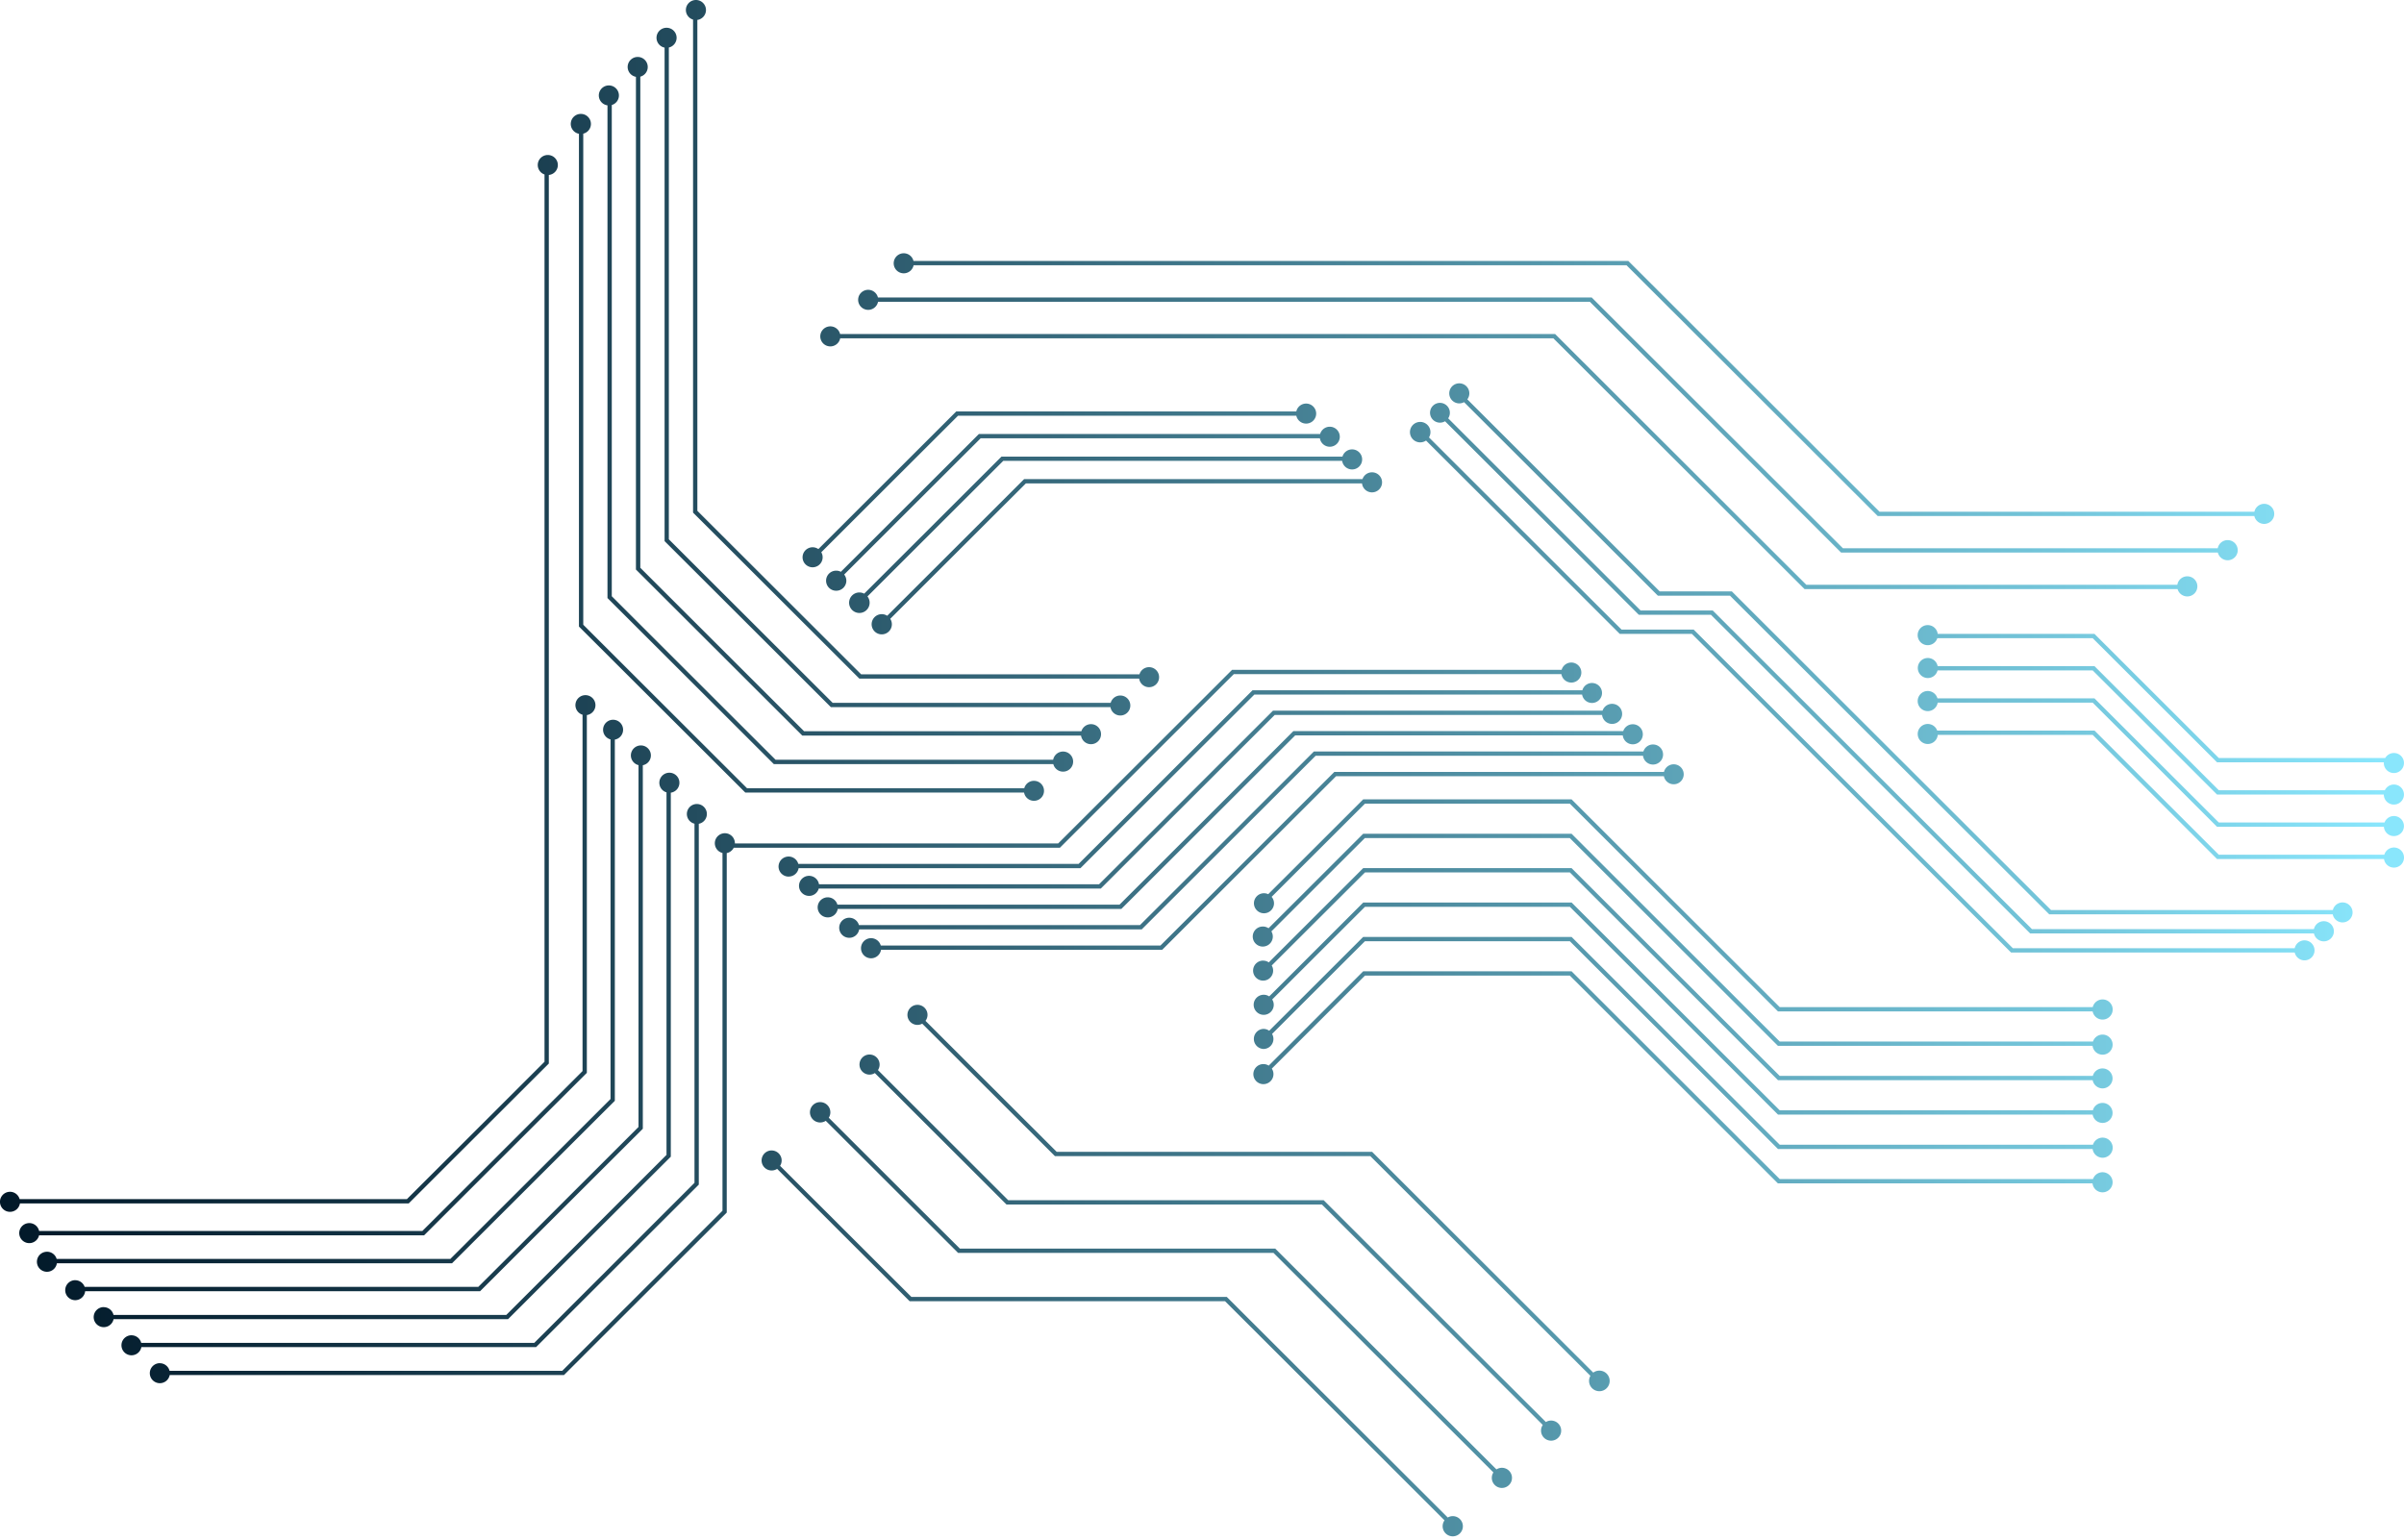 <svg width="590" height="378" fill="none" xmlns="http://www.w3.org/2000/svg"><path d="M312.671 221.748a2.43 2.43 0 00-.583-1.572l22.907-22.876h50.289l51.078 51.007h77.226a2.473 2.473 0 002.641 1.99 2.471 2.471 0 00.11-4.915 2.479 2.479 0 00-2.727 1.87h-76.827l-51.078-51.007h-51.145l-23.311 23.278a2.46 2.46 0 00-2.892.609 2.454 2.454 0 00-.223 2.943 2.462 2.462 0 002.767 1.037 2.463 2.463 0 001.771-2.364h-.003zm-2.73 5.717c.493-.001.976.146 1.385.423l23.232-23.2h51.146l51.081 51.006h76.888a2.468 2.468 0 012.855-1.647 2.468 2.468 0 011.949 2.657 2.464 2.464 0 01-2.434 2.222 2.468 2.468 0 01-2.475-2.176h-77.227l-51.078-51.007h-50.288l-22.948 22.916a2.457 2.457 0 01-1.766 3.7 2.462 2.462 0 01-2.726-3.065 2.463 2.463 0 012.385-1.829h.021zm.067 8.375c.493 0 .975.148 1.382.426l23.168-23.136h51.146l51.081 51.007h76.847a2.46 2.46 0 014.839.699 2.46 2.46 0 01-4.876.356h-77.227l-51.077-51.007h-50.289l-22.89 22.842a2.456 2.456 0 01-3.33 3.391 2.453 2.453 0 01-.277-4.083c.432-.33.96-.507 1.503-.506v.011zm.132 13.303a2.472 2.472 0 01-1.971-.995 2.463 2.463 0 013.326-3.531l23.077-23.044h51.145l51.068 51.007h76.857a2.456 2.456 0 012.757-1.783 2.459 2.459 0 012.073 2.543 2.454 2.454 0 01-2.308 2.334 2.466 2.466 0 01-1.677-.528 2.454 2.454 0 01-.896-1.511h-77.226l-51.078-51.007h-50.288l-22.775 22.743a2.433 2.433 0 01.198 2.252 2.457 2.457 0 01-1.337 1.333c-.299.124-.62.187-.945.187zm-.067 8.378a2.467 2.467 0 010-4.928c.509 0 1.005.16 1.419.456l23.066-23.034h51.146l51.081 51.007h76.888a2.466 2.466 0 012.834-1.684 2.465 2.465 0 01-.423 4.885 2.474 2.474 0 01-2.503-2.146h-77.226l-51.078-51.007h-50.289l-22.791 22.764a2.454 2.454 0 01-.896 3.362 2.445 2.445 0 01-1.235.325h.007zm245.6-128.904a2.466 2.466 0 01-2.405-1.935h-92.434l-61.646-61.56H224.216a2.459 2.459 0 01-2.415 1.979 2.462 2.462 0 112.391-3.034h175.443l61.646 61.56h92.001a2.46 2.46 0 011.845-1.87 2.475 2.475 0 012.486.855 2.467 2.467 0 01.3 2.609 2.47 2.47 0 01-2.227 1.396h-.013zm-362.124 86.59a2.471 2.471 0 01-2.212-1.365 2.457 2.457 0 011.323-3.396 2.467 2.467 0 013.26 1.639h68.799l42.678-42.619h80.952a2.455 2.455 0 012.774-1.756 2.46 2.46 0 012.048 2.563 2.461 2.461 0 01-4.883.249h-80.444l-42.678 42.618h-69.168a2.464 2.464 0 01-2.435 2.057l-.014.01zm5.02 4.735a2.468 2.468 0 01-2.449-2.792 2.463 2.463 0 013.104-2.043 2.46 2.46 0 011.773 1.977h68.745l42.678-42.618h80.884a2.47 2.47 0 014.795 1.055 2.467 2.467 0 01-4.104 1.568 2.462 2.462 0 01-.806-1.568h-80.342l-42.678 42.618H200.94a2.465 2.465 0 01-2.358 1.807l-.013-.004zm4.579 5.277a2.471 2.471 0 01-2.212-1.365 2.457 2.457 0 011.324-3.396 2.463 2.463 0 012.554.487c.338.311.582.71.705 1.152h69.233l42.678-42.619h80.952a2.471 2.471 0 014.345-.649 2.463 2.463 0 01-.357 3.273 2.47 2.47 0 01-4.103-1.568H317.88l-42.678 42.618h-69.608a2.469 2.469 0 01-2.432 2.07l-.014-.003zm5.284 5.013a2.466 2.466 0 01-2.46-2.693 2.463 2.463 0 012.918-2.188 2.467 2.467 0 011.913 1.759h68.979l42.677-42.619h80.871a2.468 2.468 0 012.84-1.675 2.461 2.461 0 011.198 4.222 2.47 2.47 0 01-4.132-1.492h-80.35l-42.678 42.619h-69.344a2.466 2.466 0 01-2.418 2.07l-.014-.003zM2.448 292.583a2.466 2.466 0 012.37 1.803h95.047l33.773-33.723V42.835a2.457 2.457 0 01-1.66-2.32 2.462 2.462 0 012.466-2.463 2.465 2.465 0 012.466 2.463 2.459 2.459 0 01-2.216 2.438v218.15l-34.389 34.342H4.893a2.458 2.458 0 01-1.772 1.97 2.46 2.46 0 11-.656-4.828l-.017-.004zm4.742 7.685a2.465 2.465 0 012.408 1.945h94.053l39.318-39.263v-87.483a2.46 2.46 0 01-1.704-2.803 2.45 2.45 0 01.92-1.496 2.465 2.465 0 013.274.251 2.456 2.456 0 01-1.433 4.129v87.841l-39.938 39.883h-94.5a2.465 2.465 0 01-1.85 1.855 2.467 2.467 0 01-2.476-.861 2.458 2.458 0 011.924-3.995l.004-.003zm4.359 7.036a2.45 2.45 0 012.354 1.769h96.617l39.318-39.264v-88.281a2.457 2.457 0 01-1.8-2.738 2.456 2.456 0 014.879.203 2.454 2.454 0 01-2.022 2.579v88.677l-39.951 39.882H13.96a2.457 2.457 0 01-1.754 1.998 2.467 2.467 0 01-2.549-.761 2.455 2.455 0 01.543-3.675 2.47 2.47 0 011.332-.386l.017-.003zm6.913 6.991a2.458 2.458 0 012.313 1.637h96.604l39.328-39.263V187.84a2.459 2.459 0 01-1.444-.998 2.448 2.448 0 01.428-3.246 2.453 2.453 0 011.654-.59 2.453 2.453 0 011.907 3.926 2.457 2.457 0 01-1.488.931v89.246l-39.937 39.882H20.901a2.457 2.457 0 01-3.08 2.122 2.457 2.457 0 01.637-4.828l.004.01zm6.998 6.616a2.466 2.466 0 012.394 1.901h96.405l39.317-39.284v-89.001a2.465 2.465 0 01-1.719-2.805 2.462 2.462 0 012.606-2.011 2.463 2.463 0 011.71 4.036c-.39.466-.938.771-1.54.857v89.364l-39.937 39.882H27.875a2.46 2.46 0 01-1.827 1.898 2.469 2.469 0 01-3.037-2.096 2.46 2.46 0 012.449-2.758v.017zm6.825 6.904a2.462 2.462 0 012.37 1.857h96.473l39.317-39.284v-88.17a2.453 2.453 0 01-1.016-4.244 2.457 2.457 0 014.045 1.651 2.451 2.451 0 01-1.972 2.617v88.586l-39.937 39.892H34.693a2.455 2.455 0 01-1.803 1.927 2.463 2.463 0 01-3.06-2.07 2.458 2.458 0 012.445-2.769l.01.007zm6.957 6.859a2.461 2.461 0 012.37 1.857h96.385l39.318-39.297v-87.828a2.463 2.463 0 01-1.822-1.87 2.451 2.451 0 01.888-2.453 2.46 2.46 0 013.607.631c.245.391.375.843.375 1.304v.044h79.34l42.678-42.619h80.887a2.46 2.46 0 014.289-.866 2.456 2.456 0 01-3.468 3.441 2.458 2.458 0 01-.882-1.519h-80.4l-42.677 42.618h-80.055a2.466 2.466 0 01-1.714 1.316v88.254l-39.937 39.882H41.65a2.455 2.455 0 01-1.803 1.928 2.463 2.463 0 01-3.06-2.071 2.455 2.455 0 011.124-2.386 2.461 2.461 0 011.32-.383l.01.017zm297.47-218.721a2.46 2.46 0 012.261 1.45 2.458 2.458 0 01-.409 2.653 2.474 2.474 0 01-2.593.704 2.468 2.468 0 01-1.697-2.081h-82.5l-33.282 33.239a2.478 2.478 0 01-2.223 3.815 2.48 2.48 0 01-1.8-4.031 2.484 2.484 0 013.274-.531l33.594-33.544h83.052a2.462 2.462 0 012.323-1.674zm250.8 89.306a2.459 2.459 0 01-2.446-2.286h-40.957L513.595 172.5h-38.041a2.468 2.468 0 01-2.566 2.078 2.47 2.47 0 01-.283-4.902 2.473 2.473 0 012.788 1.769h38.539l30.514 30.472h40.68a2.46 2.46 0 014.328-.508 2.453 2.453 0 01.148 2.538 2.46 2.46 0 01-2.18 1.312h-.01zm0-7.739a2.462 2.462 0 01-2.466-2.462h-40.937l-30.514-30.473H475.52a2.452 2.452 0 01-2.706 1.85 2.457 2.457 0 01-2.135-2.486 2.455 2.455 0 014.865-.419h38.488l30.514 30.472h40.757a2.468 2.468 0 013.353-1.126 2.458 2.458 0 01-1.144 4.644zm0-7.739a2.462 2.462 0 01-2.466-2.462c.003-.059.01-.118.02-.176h-40.957l-30.514-30.472h-38.129a2.467 2.467 0 01-2.84 1.674 2.468 2.468 0 01-1.974-2.638 2.467 2.467 0 012.413-2.245 2.472 2.472 0 012.496 2.153h38.471l30.514 30.473h40.852a2.47 2.47 0 012.138-1.225c.433.002.858.117 1.232.334a2.453 2.453 0 01.886 3.366 2.47 2.47 0 01-2.142 1.218zm-255.687-79.456a2.46 2.46 0 012.251 1.431 2.458 2.458 0 01-1.539 3.392 2.475 2.475 0 01-2.562-.746 2.47 2.47 0 01-.579-1.263h-83.17l-33.33 33.283a2.514 2.514 0 01-1.903 4.061 2.517 2.517 0 111.097-4.738l33.699-33.651h83.685a2.459 2.459 0 012.351-1.769zm-126.57 34.7a2.463 2.463 0 110-4.925c.387.002.768.097 1.111.277l33.871-33.824h83.757a2.455 2.455 0 012.773-1.756 2.46 2.46 0 012.049 2.563 2.452 2.452 0 01-2.33 2.311 2.457 2.457 0 01-2.553-2.063h-83.262l-33.492 33.446c.346.428.534.962.535 1.512a2.469 2.469 0 01-2.459 2.459zM171.15 4.891v120.516l40.202 40.146h68.298a2.459 2.459 0 012.799-1.723 2.46 2.46 0 011.275 4.186 2.463 2.463 0 01-4.149-1.408h-68.66l-40.822-40.761V4.81a2.459 2.459 0 01-1.761-2.348A2.462 2.462 0 01170.798 0a2.465 2.465 0 012.466 2.462 2.457 2.457 0 01-2.114 2.429zm-7.001 6.765v120.742l40.202 40.146h68.24a2.45 2.45 0 012.764-1.761 2.453 2.453 0 11-1.937 4.331 2.457 2.457 0 01-.885-1.514h-68.619l-40.808-40.752V11.693a2.47 2.47 0 01-1.982-2.415 2.462 2.462 0 012.466-2.462 2.462 2.462 0 012.466 2.462 2.456 2.456 0 01-1.907 2.388v-.01zm-7.001 7.154v120.58l40.201 40.136h68.048a2.47 2.47 0 014.316-.787 2.462 2.462 0 01-.252 3.279 2.471 2.471 0 01-3.292.104 2.465 2.465 0 01-.854-1.541h-68.42l-40.821-40.762V18.86a2.464 2.464 0 01-2.032-2.418 2.465 2.465 0 114.424 1.5c-.33.43-.794.739-1.318.878v-.01zm-7.002 6.96v120.608l40.202 40.149h68.122a2.476 2.476 0 014.213-1.27 2.468 2.468 0 01-1.428 4.157 2.473 2.473 0 01-2.748-1.831h-68.596l-40.821-40.762V25.865a2.459 2.459 0 01-2.124-2.428 2.462 2.462 0 012.466-2.463 2.466 2.466 0 012.466 2.463 2.452 2.452 0 01-1.752 2.344v-.01zm-7.001 7.033v120.57l40.202 40.146h68.03a2.454 2.454 0 012.742-1.798 2.45 2.45 0 01-.204 4.872 2.459 2.459 0 01-2.582-2.019h-68.42l-40.825-40.755V32.843a2.46 2.46 0 01.475-4.878 2.465 2.465 0 012.465 2.463 2.458 2.458 0 01-1.883 2.385v-.01zm73.077 200.378a2.47 2.47 0 01-2.566 2.077 2.469 2.469 0 01-.283-4.901 2.468 2.468 0 012.788 1.769h68.64l42.678-42.619h80.905a2.45 2.45 0 01.998-1.442 2.462 2.462 0 013.252.427 2.454 2.454 0 01-.074 3.275 2.459 2.459 0 01-4.2-1.205h-80.454l-42.678 42.619h-69.006zM381.67 82.007l61.645 61.56h91.056a2.47 2.47 0 012.566-2.077 2.471 2.471 0 012.345 2.324 2.467 2.467 0 01-2.062 2.577 2.474 2.474 0 01-2.788-1.769h-91.55l-61.646-61.56H206.2a2.462 2.462 0 01-2.419 1.979 2.467 2.467 0 01-2.465-2.462 2.467 2.467 0 013.991-1.931c.435.342.741.821.869 1.359H381.67zm8.982-8.97l61.646 61.56h91.991a2.47 2.47 0 012.641-1.99 2.476 2.476 0 012.264 2.408 2.468 2.468 0 01-2.154 2.507 2.477 2.477 0 01-2.727-1.87h-92.469l-61.646-61.56H215.491a2.459 2.459 0 01-2.415 1.979 2.468 2.468 0 01-2.278-1.52 2.459 2.459 0 01.534-2.684 2.466 2.466 0 014.135 1.17h175.185zM189.369 282.439a2.469 2.469 0 012.16 1.272 2.451 2.451 0 01-.077 2.503l32.229 32.184h77.409l54.228 54.152a2.426 2.426 0 011.209-.338 2.482 2.482 0 012.278 3.503 2.481 2.481 0 01-2.73 1.411 2.483 2.483 0 01-2.012-2.321 2.481 2.481 0 01.462-1.558l-53.872-53.801h-77.409l-32.516-32.488a2.47 2.47 0 01-3.142-.376 2.461 2.461 0 011.787-4.149l-.004.006zm146.951 1.397h-77.41l-32.574-32.525a2.421 2.421 0 01-1.168.304 2.463 2.463 0 112.05-3.83 2.427 2.427 0 01-.079 2.832l32.208 32.164h77.41l54.271 54.197a2.533 2.533 0 013.368.341 2.525 2.525 0 01-1.598 4.21 2.53 2.53 0 01-2.474-3.763l-54.004-53.93zm-11.889 11.873h-77.41l-32.313-32.269a2.42 2.42 0 01-1.297.379 2.468 2.468 0 01-2.263-3.458 2.465 2.465 0 012.671-1.439 2.464 2.464 0 011.651 3.788l31.975 31.943h77.423L379.4 349.11a2.423 2.423 0 011.267-.362 2.473 2.473 0 012.275 3.469 2.47 2.47 0 01-2.69 1.432 2.465 2.465 0 01-2.038-2.264 2.465 2.465 0 01.421-1.554l-54.204-54.122zm-11.889 11.872h-77.409l-32.469-32.421a2.506 2.506 0 01-3.309-.502 2.495 2.495 0 011.778-4.081 2.501 2.501 0 012.273 3.829l32.177 32.133h77.396l54.289 54.2A2.47 2.47 0 01371 362.2a2.478 2.478 0 01-.124 1.6 2.481 2.481 0 01-2.665 1.461 2.474 2.474 0 01-1.692-3.778l-53.977-53.902zm72.742-68.068h-50.289l-22.863 22.831a2.458 2.458 0 01-.242 3.017 2.468 2.468 0 01-4.075-.673 2.46 2.46 0 013.558-3.078l23.185-23.152h51.146l51.081 50.996h76.888a2.477 2.477 0 014.353-.637 2.466 2.466 0 01-.368 3.277 2.475 2.475 0 01-4.104-1.584h-77.226l-51.044-50.997zm-150.592-138.51h83.456a2.467 2.467 0 014.874.527 2.462 2.462 0 01-2.2 2.448 2.462 2.462 0 01-2.674-1.92h-83.019l-33.566 33.52a2.453 2.453 0 01-.671 3.215 2.463 2.463 0 01-3.921-1.954 2.464 2.464 0 013.877-2.039l33.844-33.797zM493.56 233.841l-78.334-78.226h-17.701l-47.542-47.459a2.51 2.51 0 01-3.333-.427 2.506 2.506 0 011.692-4.138 2.514 2.514 0 012.68 2.025 2.503 2.503 0 01-.314 1.769l47.254 47.175h17.701l78.334 78.225h69.185a2.455 2.455 0 012.668-1.913 2.461 2.461 0 012.193 2.441 2.455 2.455 0 01-2.193 2.441 2.46 2.46 0 01-2.668-1.913H493.56zm4.688-4.685l-78.334-78.222h-17.701l-47.562-47.513a2.438 2.438 0 01-3.19-.624 2.425 2.425 0 01.273-3.235 2.435 2.435 0 013.686 3.135l47.23 47.182h17.701l78.337 78.222h69.206c.13-.596.476-1.123.972-1.479a2.48 2.48 0 013.289.354 2.471 2.471 0 01-1.577 4.111 2.48 2.48 0 01-1.712-.452 2.47 2.47 0 01-.972-1.479h-69.646zm4.691-4.681l-78.348-78.226H406.89l-47.575-47.52c-.358.199-.76.303-1.169.305a2.465 2.465 0 01-2.278-3.405 2.464 2.464 0 012.278-1.52 2.462 2.462 0 012.466 2.462c0 .53-.174 1.044-.495 1.465l47.224 47.158h17.701l78.334 78.225h69.161a2.459 2.459 0 012.707-1.85 2.456 2.456 0 012.134 2.487 2.45 2.45 0 01-2.244 2.388 2.457 2.457 0 01-2.62-1.969h-69.575zm41.17-13.588l-30.514-30.472h-38.024a2.459 2.459 0 01-2.407 2.236 2.46 2.46 0 01-2.488-2.145 2.457 2.457 0 011.866-2.704 2.46 2.46 0 012.893 1.558h38.614l30.497 30.472h40.625a2.465 2.465 0 014.822.886 2.455 2.455 0 01-.749 1.593 2.47 2.47 0 01-3.292.114 2.463 2.463 0 01-.859-1.538h-40.984z" fill="url(#paint0_linear_173_5405)"/><defs><linearGradient id="paint0_linear_173_5405" x1="589.988" y1="188.57" x2="-.005" y2="188.57" gradientUnits="userSpaceOnUse"><stop offset=".01" stop-color="#89E6FC"/><stop offset=".13" stop-color="#76C9DE"/><stop offset=".56" stop-color="#376A7D"/><stop offset=".86" stop-color="#102F40"/><stop offset="1" stop-color="#011828"/></linearGradient></defs></svg>